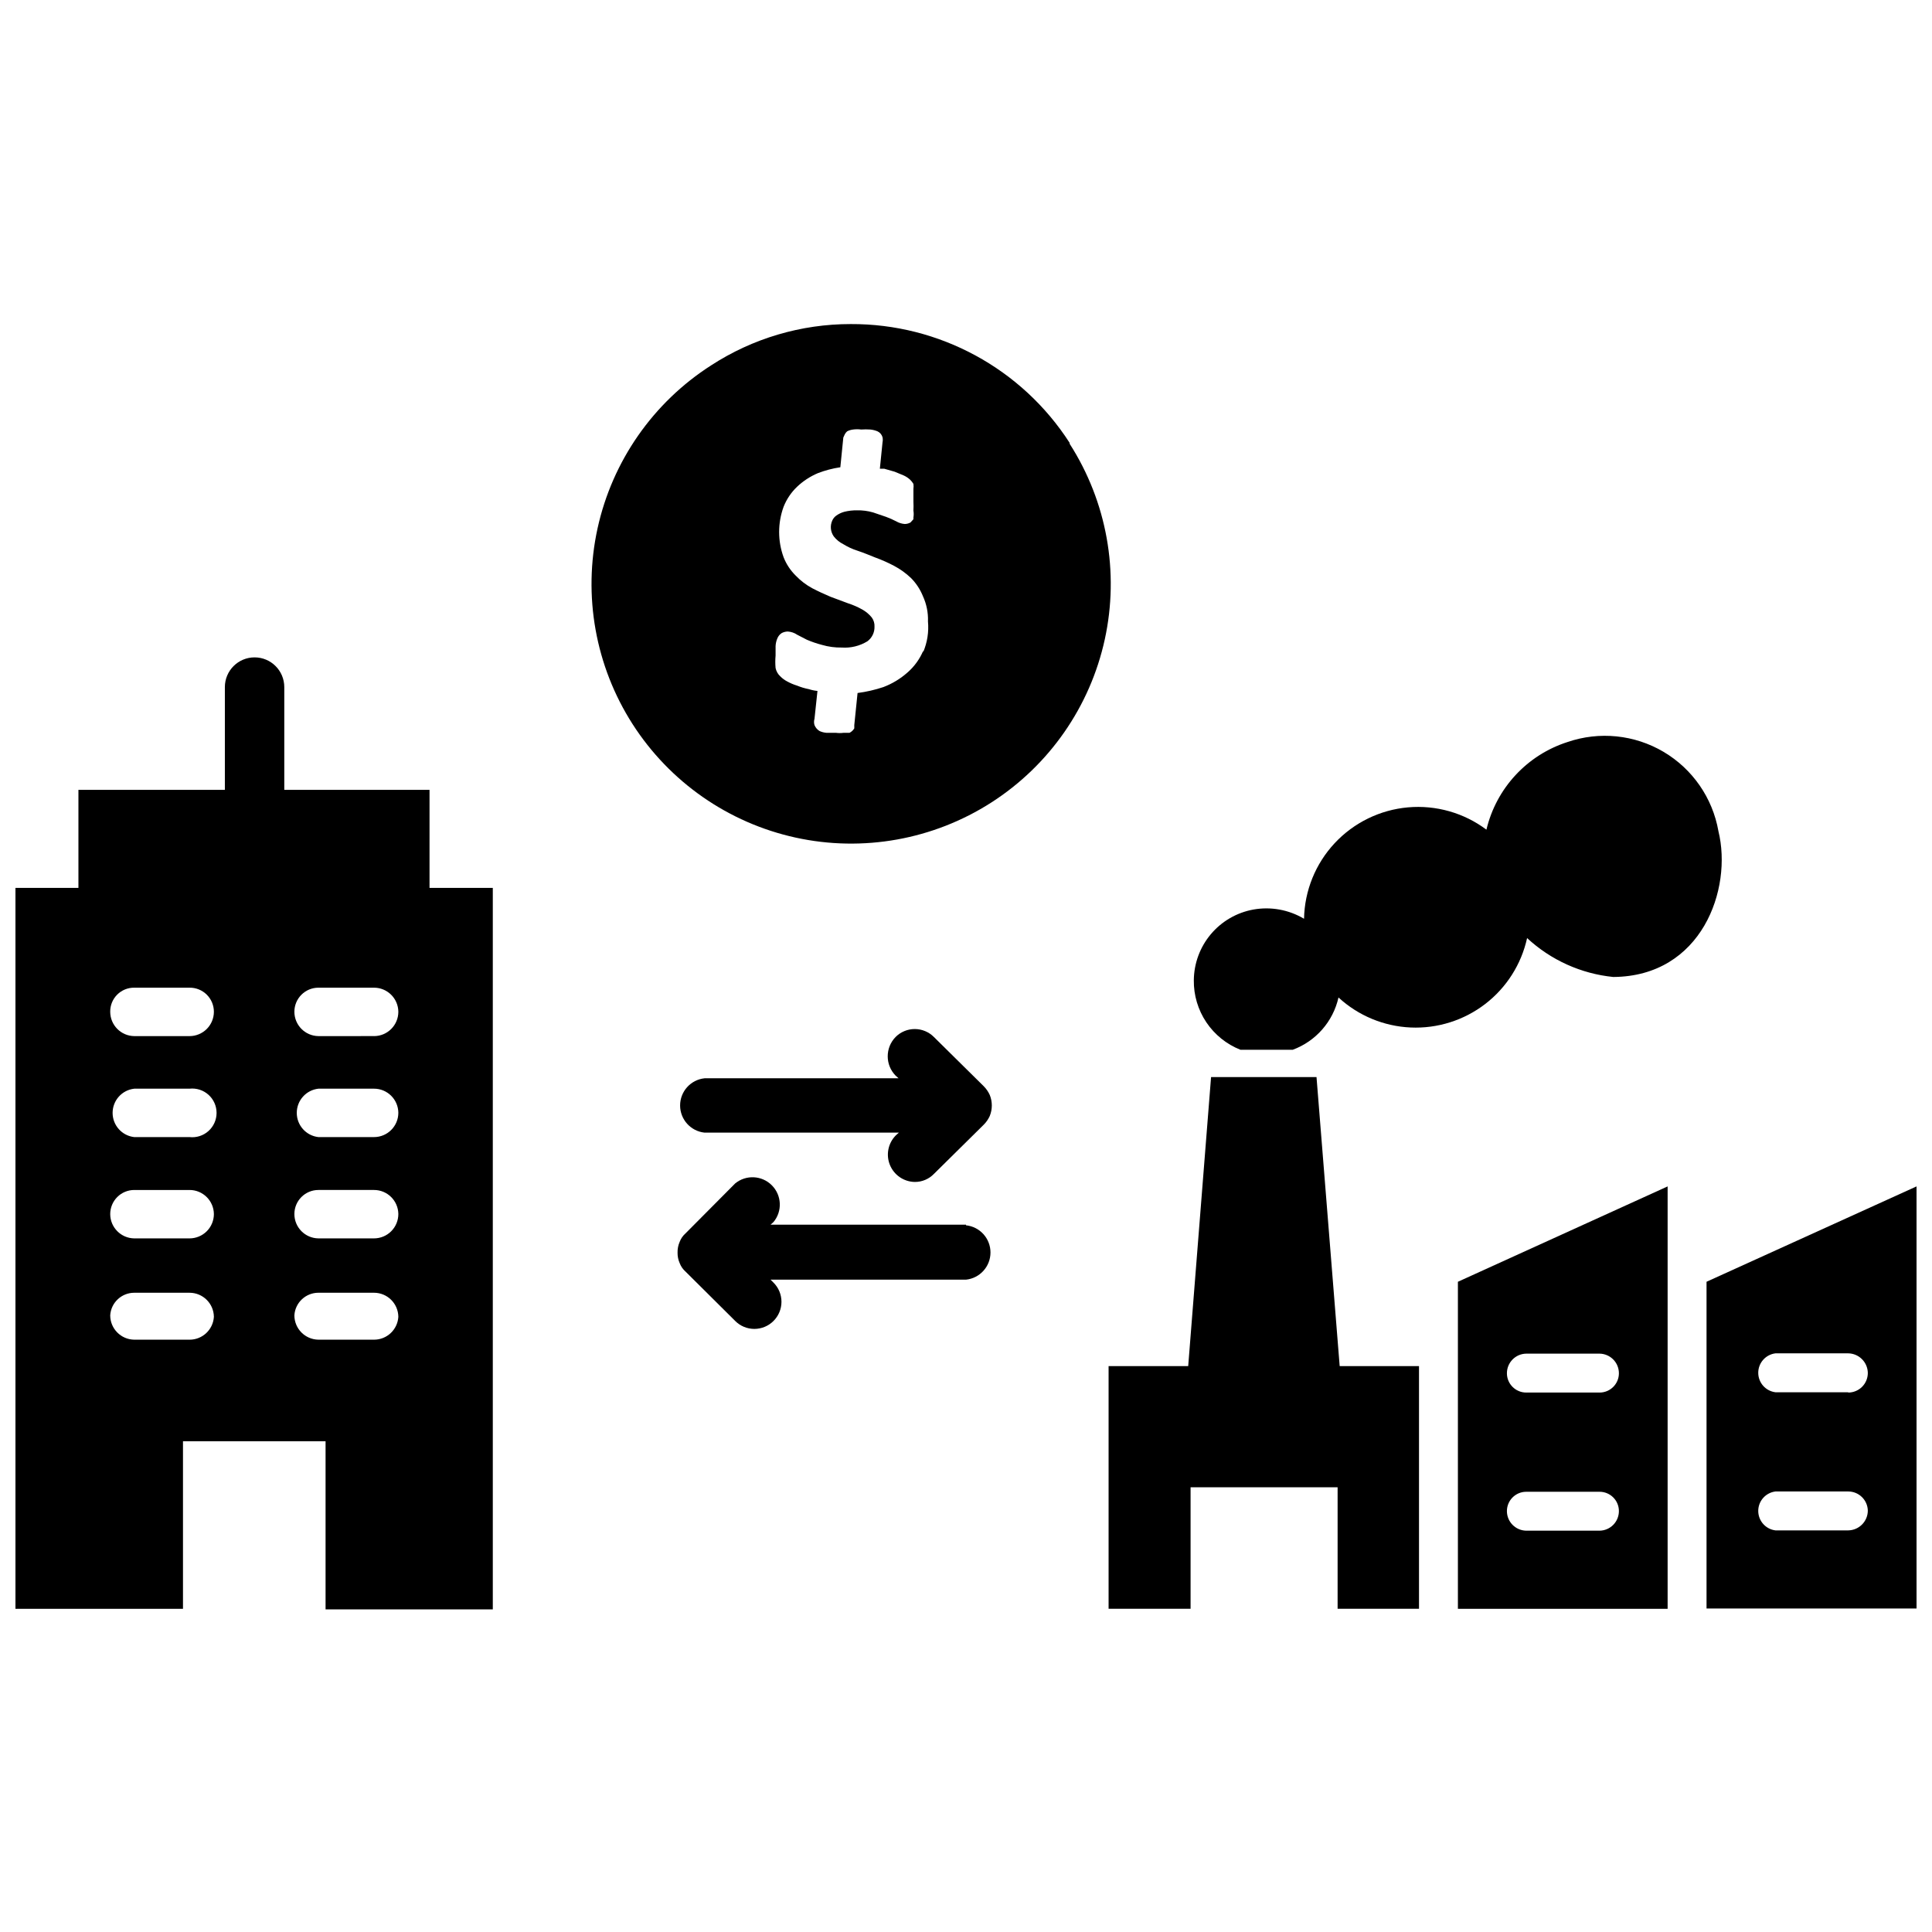 <?xml version="1.0" encoding="UTF-8"?>
<!-- Uploaded to: ICON Repo, www.svgrepo.com, Generator: ICON Repo Mixer Tools -->
<svg width="800px" height="800px" version="1.1" viewBox="144 144 512 512" xmlns="http://www.w3.org/2000/svg">
 <defs>
  <clipPath id="b">
   <path d="m596 458h55.902v113h-55.902z"/>
  </clipPath>
  <clipPath id="a">
   <path d="m148.09 318h126.91v253h-126.91z"/>
  </clipPath>
 </defs>
 <path d="m530.36 570.35h55.578v-111.94l-55.578 25.27zm18.105-67.621h19.445c2.836 0.043 5.117 2.359 5.117 5.199 0 2.824-2.293 5.113-5.117 5.113h-19.445c-2.824 0-5.117-2.289-5.117-5.113 0-2.84 2.277-5.156 5.117-5.199zm0 36.605h19.445c2.824 0 5.117 2.293 5.117 5.117 0 2.84-2.281 5.152-5.117 5.195h-19.445c-2.84-0.043-5.117-2.356-5.117-5.195 0-2.824 2.293-5.117 5.117-5.117z"/>
 <g clip-path="url(#b)">
  <path d="m596.25 483.68v86.594l55.652-0.004v-111.86zm37.547 65.887h-19.285c-2.602-0.32-4.559-2.531-4.559-5.156 0-2.621 1.957-4.832 4.559-5.156h19.285c2.84 0 5.152 2.277 5.195 5.117-0.043 2.852-2.344 5.152-5.195 5.195zm0-36.605h-19.285c-2.602-0.32-4.559-2.531-4.559-5.156 0-2.621 1.957-4.832 4.559-5.156h19.285c2.852 0.043 5.152 2.344 5.195 5.195 0 1.379-0.547 2.699-1.52 3.676-0.977 0.973-2.297 1.52-3.676 1.52z"/>
 </g>
 <path d="m492.89 429.44h-27.945l-6.059 76.594h-21.098v64.312h21.727v-32.195h38.965v32.195h21.57v-64.312h-21.02z"/>
 <path d="m599.4 364.26c-1.543-8.797-6.863-16.48-14.555-21.023-7.691-4.539-16.988-5.488-25.438-2.59-10.734 3.441-18.887 12.25-21.488 23.223-5.969-4.465-13.371-6.57-20.797-5.91-7.422 0.664-14.336 4.043-19.422 9.492-5.082 5.449-7.973 12.582-8.117 20.031-4.047-2.41-8.828-3.277-13.461-2.438-4.394 0.805-8.367 3.113-11.242 6.535-2.875 3.418-4.465 7.734-4.504 12.199-0.051 3.961 1.105 7.844 3.312 11.137 2.207 3.289 5.363 5.828 9.047 7.285h13.855c6.129-2.269 10.691-7.484 12.125-13.855 5.238 4.82 12.008 7.637 19.121 7.953 7.109 0.316 14.105-1.887 19.754-6.223 5.644-4.336 9.578-10.523 11.109-17.477 6.285 5.832 14.301 9.453 22.832 10.312 23.457-0.156 31.645-23.301 27.867-38.652z"/>
 <g clip-path="url(#a)">
  <path d="m257.83 353.32h-38.492v-27.234c0-4.348-3.523-7.875-7.871-7.875s-7.875 3.527-7.875 7.875v27.238l-38.809-0.004v25.977l-16.688 0.004v191.05h44.398v-44.398h37.785v44.555h44.32v-191.21h-16.77zm-63.605 145.71h-14.641c-3.535-0.043-6.375-2.918-6.375-6.453 0.207-3.367 3-5.988 6.375-5.984h14.641c3.535 0 6.414 2.844 6.457 6.379-0.211 3.41-3.039 6.066-6.457 6.059zm0-26.844h-14.641c-3.535-0.043-6.375-2.918-6.375-6.453 0-1.691 0.672-3.312 1.867-4.508 1.195-1.199 2.816-1.867 4.508-1.867h14.641c3.535-0.004 6.414 2.84 6.457 6.375 0 1.711-0.68 3.352-1.891 4.562-1.211 1.211-2.852 1.891-4.566 1.891zm0-26.844h-14.641c-3.269-0.359-5.742-3.125-5.742-6.414 0-3.289 2.473-6.055 5.742-6.414h14.641c1.824-0.203 3.652 0.379 5.019 1.605 1.367 1.223 2.148 2.973 2.148 4.809 0 1.836-0.781 3.586-2.148 4.809-1.367 1.227-3.195 1.809-5.019 1.605zm0-26.766-14.641 0.004c-3.535-0.043-6.375-2.922-6.375-6.457-0.023-1.695 0.641-3.332 1.844-4.531 1.199-1.203 2.832-1.867 4.531-1.844h14.641c1.707-0.023 3.348 0.641 4.562 1.84 1.211 1.195 1.895 2.832 1.895 4.535 0 1.711-0.68 3.356-1.891 4.566-1.211 1.207-2.852 1.891-4.566 1.891zm48.887 80.453h-14.723c-3.531-0.043-6.375-2.918-6.375-6.453 0.207-3.367 3.004-5.988 6.375-5.984h14.723c3.535 0 6.41 2.844 6.453 6.379-0.207 3.41-3.035 6.066-6.453 6.059zm0-26.844h-14.723c-3.531-0.043-6.375-2.918-6.375-6.453 0-3.523 2.856-6.375 6.375-6.375h14.723c3.535-0.004 6.41 2.84 6.453 6.375 0 1.711-0.68 3.352-1.891 4.562-1.207 1.211-2.852 1.891-4.562 1.891zm0-26.844h-14.723c-3.269-0.359-5.742-3.125-5.742-6.414 0-3.289 2.473-6.055 5.742-6.414h14.723c3.535-0.004 6.41 2.84 6.453 6.375 0 3.566-2.887 6.453-6.453 6.453zm0-26.766-14.723 0.004c-3.531-0.043-6.375-2.922-6.375-6.457 0-3.519 2.856-6.375 6.375-6.375h14.723c3.535 0 6.41 2.84 6.453 6.375 0 3.566-2.887 6.457-6.453 6.457z"/>
 </g>
 <path d="m427.47 261.37c-12.691-19.715-34.57-31.59-58.02-31.488-13.129-0.012-25.984 3.789-36.996 10.945-15.367 9.84-26.195 25.387-30.102 43.215-3.902 17.828-0.566 36.477 9.281 51.844 9.848 15.363 25.398 26.188 43.227 30.09 17.828 3.898 36.477 0.555 51.84-9.297 15.363-9.852 26.184-25.402 30.078-43.234 3.894-17.828 0.547-36.477-9.309-51.836zm-38.809 55.105c-0.938 2.207-2.363 4.172-4.172 5.746-1.875 1.664-4.035 2.969-6.379 3.859-2.227 0.742-4.519 1.27-6.848 1.574l-0.867 8.5v0.867c-0.297 0.504-0.734 0.914-1.258 1.18h-1.574c-0.68 0.09-1.367 0.09-2.047 0h-2.519c-0.625-0.055-1.238-0.211-1.812-0.473-0.602-0.367-1.07-0.918-1.336-1.574-0.164-0.539-0.164-1.113 0-1.652l0.789-7.398h-0.004c-0.773-0.074-1.539-0.234-2.281-0.473-1.078-0.211-2.133-0.527-3.148-0.945-0.902-0.277-1.773-0.645-2.598-1.102-0.672-0.348-1.281-0.801-1.812-1.34-0.641-0.582-1.082-1.355-1.258-2.203-0.102-1.102-0.102-2.207 0-3.309v-2.519 0.004c0.035-0.707 0.195-1.398 0.473-2.047 0.234-0.586 0.648-1.082 1.18-1.418 0.488-0.25 1.027-0.383 1.574-0.395 0.902 0.059 1.773 0.355 2.519 0.867l2.598 1.34v-0.004c1.277 0.543 2.594 0.988 3.938 1.34 1.711 0.5 3.488 0.738 5.273 0.707 2.375 0.164 4.738-0.414 6.769-1.652 1.223-0.898 1.926-2.34 1.891-3.856 0.051-0.871-0.199-1.734-0.711-2.441-0.691-0.863-1.547-1.586-2.519-2.125-1.199-0.676-2.465-1.227-3.777-1.652l-4.644-1.73c-1.652-0.707-3.227-1.418-4.879-2.281v-0.004c-1.609-0.871-3.07-1.988-4.332-3.309-1.406-1.379-2.508-3.043-3.227-4.879-1.578-4.32-1.578-9.062 0-13.383 0.789-1.992 1.996-3.793 3.543-5.273 1.605-1.527 3.473-2.754 5.512-3.621 1.93-0.746 3.934-1.273 5.981-1.574l0.789-7.871 0.395-0.867h-0.004c0.16-0.301 0.375-0.566 0.633-0.789 0.492-0.25 1.023-0.41 1.574-0.473 0.703-0.094 1.418-0.094 2.125 0 0.812-0.055 1.629-0.055 2.441 0 0.648 0.066 1.285 0.223 1.887 0.473 0.656 0.301 1.148 0.879 1.34 1.574 0.09 0.441 0.09 0.898 0 1.34l-0.707 7.008h1.18l2.754 0.789 2.281 0.945v-0.004c0.668 0.289 1.277 0.688 1.812 1.18 0.336 0.328 0.629 0.699 0.867 1.102 0.062 0.445 0.062 0.895 0 1.34v1.496 1.891-0.004c0.043 0.789 0.043 1.578 0 2.363 0.102 0.598 0.102 1.211 0 1.812v0.473l-0.789 0.867v-0.004c-0.457 0.25-0.973 0.387-1.496 0.395-0.805-0.059-1.586-0.301-2.281-0.707-0.867-0.453-1.762-0.848-2.676-1.184l-3.465-1.18c-1.383-0.398-2.816-0.582-4.25-0.551-1.141-0.016-2.281 0.117-3.387 0.395-0.762 0.211-1.484 0.559-2.125 1.023-0.445 0.32-0.797 0.758-1.023 1.258-0.641 1.387-0.492 3.008 0.395 4.25 0.676 0.863 1.539 1.559 2.519 2.047 1.18 0.734 2.449 1.316 3.777 1.734 1.652 0.551 3.148 1.18 4.723 1.812v-0.004c1.703 0.621 3.359 1.355 4.961 2.203 1.637 0.867 3.144 1.953 4.484 3.231 1.359 1.375 2.43 3.008 3.152 4.801 0.961 2.094 1.422 4.387 1.336 6.691 0.258 2.766-0.176 5.551-1.258 8.109z"/>
 <path d="m404.72 431.88-13.227-13.066c-1.344-1.352-3.172-2.109-5.078-2.109s-3.731 0.758-5.074 2.109c-2.781 2.844-2.781 7.391 0 10.234l0.789 0.707h-51.406c-3.691 0.387-6.488 3.496-6.488 7.203s2.797 6.816 6.488 7.203h51.484l-0.789 0.707c-2.059 2.062-2.684 5.156-1.582 7.852 1.098 2.699 3.707 4.473 6.617 4.508 1.898 0.004 3.719-0.762 5.039-2.125l13.227-13.066c0.656-0.66 1.188-1.434 1.574-2.281 0.73-1.793 0.73-3.801 0-5.59-0.387-0.848-0.918-1.621-1.574-2.285z"/>
 <path d="m400 468.56h-51.801l0.789-0.707c2.383-2.871 2.195-7.078-0.434-9.727-2.625-2.648-6.832-2.867-9.723-0.508l-13.145 13.227c-0.707 0.617-1.246 1.402-1.574 2.281-0.387 0.895-0.574 1.863-0.551 2.836-0.016 0.945 0.172 1.887 0.551 2.754 0.328 0.879 0.867 1.664 1.574 2.281l13.145 13.066v0.004c1.344 1.352 3.172 2.109 5.078 2.109s3.734-0.758 5.078-2.109c1.352-1.344 2.109-3.172 2.109-5.078s-0.758-3.734-2.109-5.078l-0.789-0.789 51.801 0.004c3.688-0.387 6.488-3.496 6.488-7.203 0-3.711-2.801-6.82-6.488-7.203z"/>
</svg>